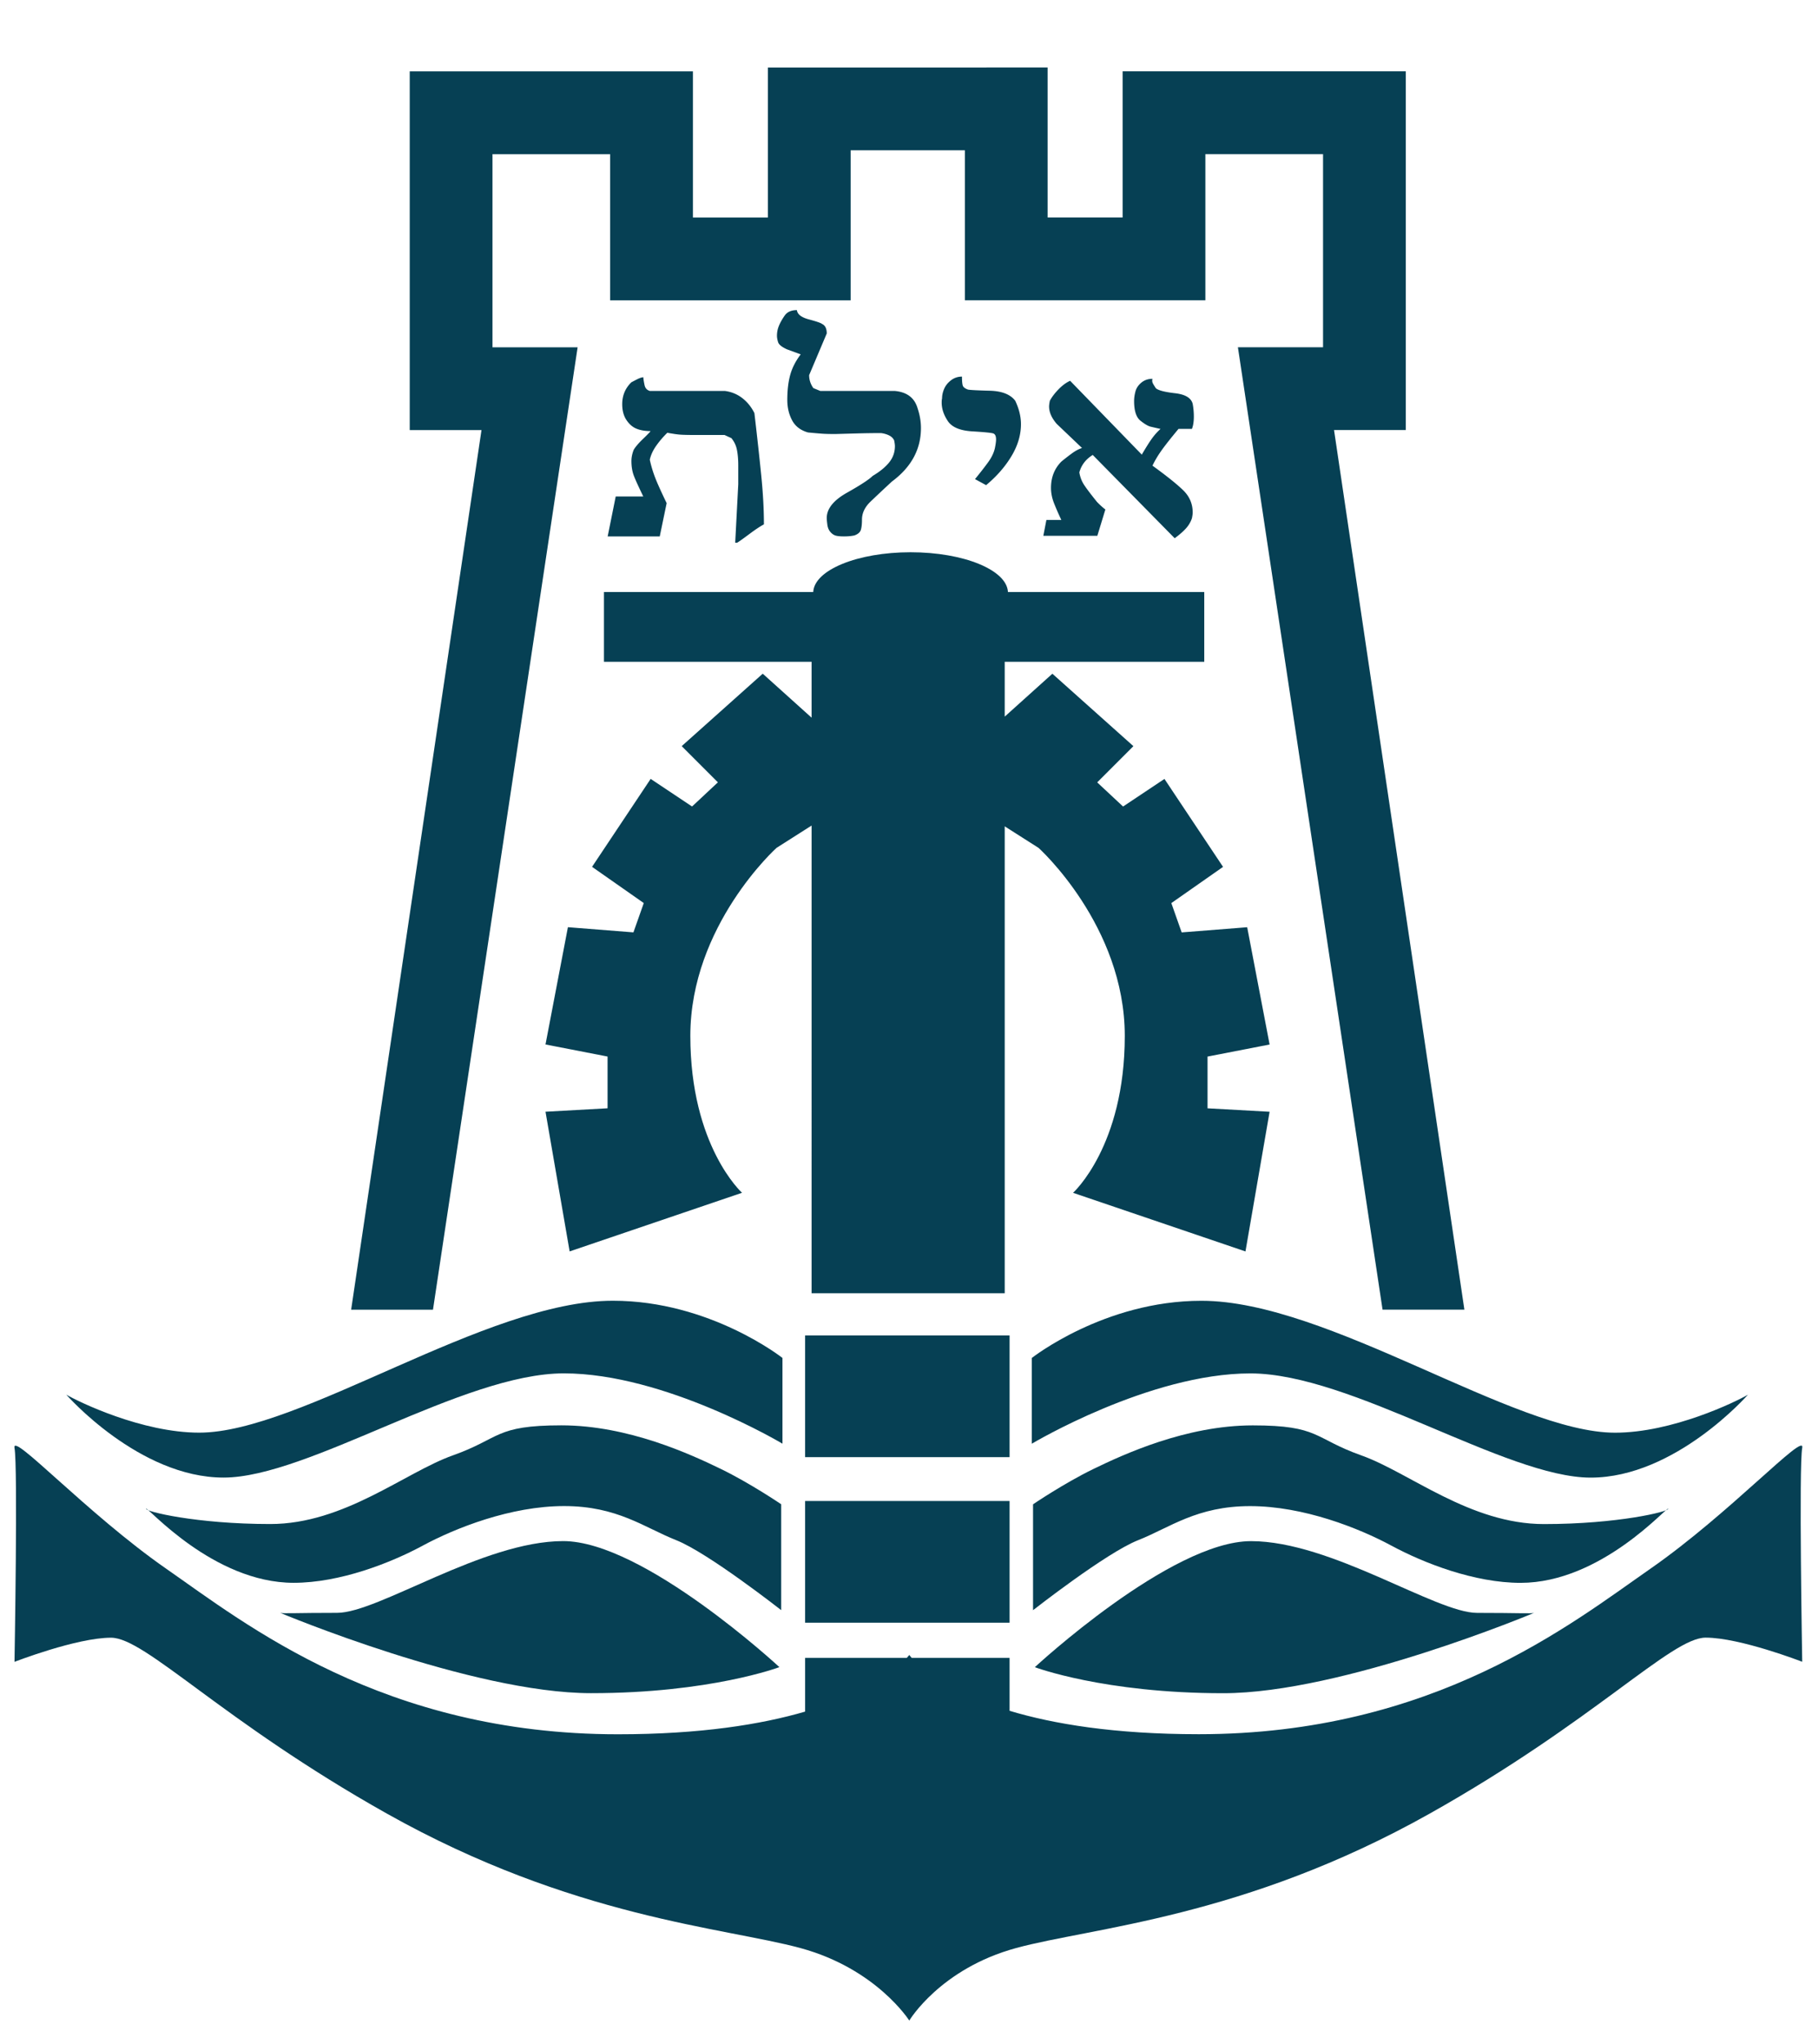 <svg xmlns="http://www.w3.org/2000/svg" width="630" height="708" xml:space="preserve"><path fill="#064054" d="m121.683 453.741 45.171-304.738-24.868.001V24.734h98.131v50.634h25.989l-.001-51.977h47.94l48.994-.026v51.986h25.988V24.718h98.131v124.269l-24.867-.001 45.171 304.739h-28.358L428.98 120.31l29.501-.001V53.396h-40.776v50.632h-83.344V52.06l-20.307.007-19.271.001v51.977H211.44V53.412h-40.776v66.914h29.501l-50.123 333.415z"/><path fill-rule="evenodd" clip-rule="evenodd" fill="#064054" d="M264.724 181.663c-1.239.647-2.919 1.763-5.043 3.347-2.124 1.583-3.539 2.591-4.247 3.022h-.664l1.062-20.254v-6.57c0-2.044-.154-3.833-.462-5.365a9.023 9.023 0 0 0-1.916-4.051l-2.378-1.094h-10.175c-2.466 0-4.228-.043-5.285-.128-1.057-.085-2.511-.299-4.361-.641a32.232 32.232 0 0 0-3.897 4.557c-1.101 1.574-1.828 3.166-2.181 4.776a41.622 41.622 0 0 0 1.792 6.039c.752 1.977 2.101 4.978 4.047 9.004l-2.389 11.53h-18.048L213.366 172h9.555c-1.592-3.272-2.676-5.652-3.251-7.14-.575-1.487-.862-3.198-.862-5.133 0-1.264.265-2.565.796-3.905.619-1.041 1.703-2.305 3.251-3.792 1.548-1.488 2.411-2.38 2.588-2.678-1.858 0-3.473-.274-4.844-.823-1.372-.549-2.543-1.556-3.517-3.02-.974-1.464-1.46-3.294-1.46-5.49 0-3.001 1.056-5.527 3.168-7.577.55-.293 1.215-.641 1.996-1.043.78-.402 1.492-.641 2.135-.714a22.8 22.8 0 0 0 .465 2.827c.221.979.818 1.62 1.791 1.922h25.97c2.285.292 4.307 1.116 6.064 2.47 1.758 1.354 3.164 3.093 4.219 5.216.966 8.272 1.757 15.483 2.373 21.632.614 6.15.921 11.787.921 16.911zM317.947 141.364c.797 2.343 1.194 4.648 1.194 6.918 0 7.394-3.361 13.579-10.085 18.557a696.955 696.955 0 0 0-7.366 6.917c-1.99 1.903-2.985 3.99-2.985 6.259 0 1.537-.133 2.727-.398 3.569s-1.018 1.482-2.256 1.921c-1.062.22-2.256.33-3.583.33-1.239 0-2.19-.092-2.854-.275s-1.283-.604-1.858-1.263-.929-1.519-1.062-2.581-.199-1.812-.199-2.251c0-3.221 2.344-6.149 7.034-8.784 4.689-2.636 7.653-4.575 8.892-5.82 2.477-1.464 4.379-3.02 5.706-4.667 1.327-1.647 1.991-3.532 1.991-5.655 0-.439-.088-1.098-.265-1.977-.354-.732-.929-1.299-1.726-1.702-.796-.402-1.725-.677-2.787-.823-2.743 0-5.441.037-8.095.11s-5.264.146-7.83.219c-1.858 0-3.317-.036-4.379-.109a214.797 214.797 0 0 1-5.042-.438c-2.566-.731-4.402-2.137-5.508-4.217-1.105-2.081-1.659-4.435-1.659-7.064 0-3.286.332-6.152.995-8.598.664-2.446 1.88-4.838 3.65-7.175l-4.778-1.751c-1.77-.803-2.787-1.625-3.052-2.464-.266-.84-.398-1.589-.398-2.245 0-1.169.222-2.301.664-3.396.442-1.095 1.105-2.281 1.99-3.559s2.3-1.917 4.247-1.917c.177 1.458 1.57 2.534 4.18 3.227s4.136 1.221 4.579 1.586c1.062.51 1.592 1.604 1.592 3.28l-6.104 14.438c0 1.605.486 3.1 1.459 4.485l2.389.985h25.746c4.245.367 6.9 2.343 7.961 5.93zM351.807 138.823c1.327 2.787 1.99 5.499 1.99 8.138 0 3.739-1.105 7.441-3.317 11.107s-5.132 7-8.759 10.007l-3.849-2.09c1.858-2.273 3.384-4.234 4.578-5.883s1.969-3.28 2.323-4.893c.265-1.32.397-2.309.397-2.968 0-1.173-.331-1.87-.995-2.09s-3.097-.458-7.299-.714c-4.203-.257-7.012-1.448-8.427-3.574-1.416-2.126-2.124-4.252-2.124-6.377 0-.66.045-1.137.133-1.431 0-1.099.243-2.217.73-3.354.486-1.136 1.282-2.126 2.389-2.969 1.105-.843 2.366-1.264 3.782-1.264 0 1.466.088 2.493.265 3.079.178.586.797 1.063 1.858 1.43.796.146 3.296.275 7.498.384 4.204.108 7.145 1.263 8.827 3.462zM413.31 139.909a24.53 24.53 0 0 1 .397 4.393c0 1.757-.221 3.185-.663 4.282h-4.645c-2.743 3.294-4.733 5.82-5.972 7.577-1.239 1.756-2.256 3.477-3.053 5.16 4.955 3.587 8.516 6.442 10.684 8.565 2.167 2.123 3.251 4.685 3.251 7.686 0 .439-.089 1.098-.266 1.977-.442 1.318-1.149 2.507-2.123 3.569s-2.256 2.178-3.849 3.349l-28.399-28.851c-2.39 1.464-3.938 3.477-4.646 6.04.266 1.61.818 3.056 1.659 4.337s2.322 3.239 4.446 5.875c1.062 1.098 2.034 1.977 2.919 2.635l-2.787 9.114h-18.712l1.063-5.49h5.175a94.248 94.248 0 0 1-2.521-5.765c-.707-1.794-1.062-3.569-1.062-5.326 0-3.66 1.194-6.698 3.583-9.113a83.9 83.9 0 0 1 3.518-2.745c1.282-.951 2.499-1.61 3.649-1.976l-8.759-8.345c-1.77-2.05-2.654-4.063-2.654-6.039 0-.439.088-1.099.265-1.977.708-1.318 1.726-2.654 3.052-4.008s2.652-2.324 3.979-2.91l24.833 25.574c1.501-2.564 2.693-4.451 3.576-5.659a20.969 20.969 0 0 1 2.914-3.242 224.722 224.722 0 0 1-3.385-.769c-.929-.219-2.123-.915-3.582-2.088-1.46-1.172-2.19-3.443-2.19-6.813 0-1.025.155-2.124.465-3.296.31-1.173.995-2.198 2.057-3.077 1.062-.879 2.345-1.319 3.849-1.319-.177.585-.11 1.153.199 1.702.31.549.642 1.08.995 1.592.885.731 3.097 1.299 6.636 1.702 3.538.404 5.573 1.63 6.104 3.679z"/><path fill="#064054" d="M278.998 462.644h70.856v42.168h-70.856zM278.998 519.999h70.856v42.168h-70.856z"/><path fill-rule="evenodd" clip-rule="evenodd" fill="#064054" d="M22.974 483.166c4.269 2.49 26.232 13.161 46.062 13.161 35.035 0 99.416-45.706 143.342-45.706 33.702 0 58.777 19.829 58.777 19.829v29.7s-40.727-24.364-75.761-24.364c-35.035 0-88.567 36.103-117.911 36.103s-54.509-28.723-54.509-28.723z"/><path fill-rule="evenodd" clip-rule="evenodd" fill="#064054" d="M50.628 522.692c-.312.934 17.387 5.29 43.04 5.29s46.638-17.873 63.267-23.785c16.628-5.913 14.45-10.405 37.614-10.405s44.907 10.094 55.176 15.072c10.269 4.979 20.985 12.272 20.985 12.272v36.681s-25.342-19.877-36.37-24.233c-11.027-4.356-20.363-11.825-38.858-11.825-18.496 0-37.75 7.644-48.953 13.692s-28.764 12.895-44.771 12.895c-27.967 0-50.819-26.587-51.13-25.654z"/><path fill-rule="evenodd" clip-rule="evenodd" fill="#064054" d="M97.091 558.751c.934.312 5.426 0 19.741 0 14.314 0 50.508-24.855 78.339-24.855 27.832 0 74.917 43.663 74.917 43.663s-23.922 9.023-65.27 9.023-107.727-27.831-107.727-27.831zM605.722 483.181c-4.269 2.49-26.232 13.161-46.062 13.161-35.035 0-99.415-45.706-143.342-45.706-33.701 0-58.777 19.83-58.777 19.83v29.699s40.727-24.364 75.762-24.364 88.566 36.103 117.91 36.103 54.509-28.723 54.509-28.723z"/><path fill-rule="evenodd" clip-rule="evenodd" fill="#064054" d="M578.068 522.708c.311.934-17.388 5.29-43.041 5.29-25.652 0-46.638-17.874-63.267-23.786s-14.45-10.405-37.614-10.405c-23.163 0-44.907 10.094-55.176 15.073-10.27 4.979-20.985 12.272-20.985 12.272v36.68s25.342-19.876 36.369-24.232c11.027-4.357 20.362-11.825 38.858-11.825s37.75 7.644 48.953 13.692c11.202 6.048 28.764 12.895 44.771 12.895 27.968-.001 50.821-26.588 51.132-25.654z"/><path fill-rule="evenodd" clip-rule="evenodd" fill="#064054" d="M531.604 558.766c-.934.312-5.426 0-19.74 0s-50.509-24.855-78.34-24.855-74.917 43.663-74.917 43.663 23.922 9.024 65.271 9.024 107.726-27.832 107.726-27.832z"/><path fill="#064054" d="M257.144 413.224 197.4 433.537l-8.364-48.393 21.508-1.195v-17.923l-21.508-4.183 7.767-40.626 22.703 1.792 3.584-10.156-17.923-12.547 20.313-30.47 14.339 9.56 8.961-8.364-12.546-12.547 28.08-25.092 16.932 15.239V229.27h-71.957v-24.173h72.526c.366-7.635 15.33-13.777 33.736-13.777s33.37 6.142 33.736 13.777h68.032v24.173h-69.148v18.997l16.514-14.862 28.079 25.093-12.546 12.546 8.962 8.364 14.339-9.559 20.313 30.47-17.924 12.546 3.585 10.157 22.703-1.792 7.767 40.626-21.508 4.182v17.923l21.508 1.195-8.364 48.393-59.744-20.313s17.923-16.131 17.923-54.367-29.872-65.122-29.872-65.122l-11.733-7.467v161.739h-66.925V286.001l-12.152 7.733s-29.872 26.885-29.872 65.122 17.92 54.368 17.92 54.368zM278.998 574.366h35.233c.598-.656.865-1.027.865-1.027s.258.371.841 1.027h33.917v18.323c15.145 4.552 36.333 8.107 65.572 8.107 81.252 0 129.048-38.236 156.53-57.354s53.77-47.796 52.574-41.821c-1.194 5.975 0 74.083 0 74.083s-21.508-8.364-33.457-8.364c-11.948 0-38.352 28.793-95.59 60.939-64.432 36.187-117.1 39.432-143.387 46.602-26.287 7.169-37.002 25.117-37.002 25.117s-11.352-17.924-37.639-25.093c-26.288-7.17-78.955-10.415-143.386-46.602-57.239-32.146-83.642-60.939-95.591-60.939s-33.457 8.364-33.457 8.364 1.195-68.108 0-74.083 25.092 22.703 52.575 41.821 75.278 57.354 156.53 57.354c28.675 0 49.686-3.423 64.87-7.853v-18.601z"/></svg>